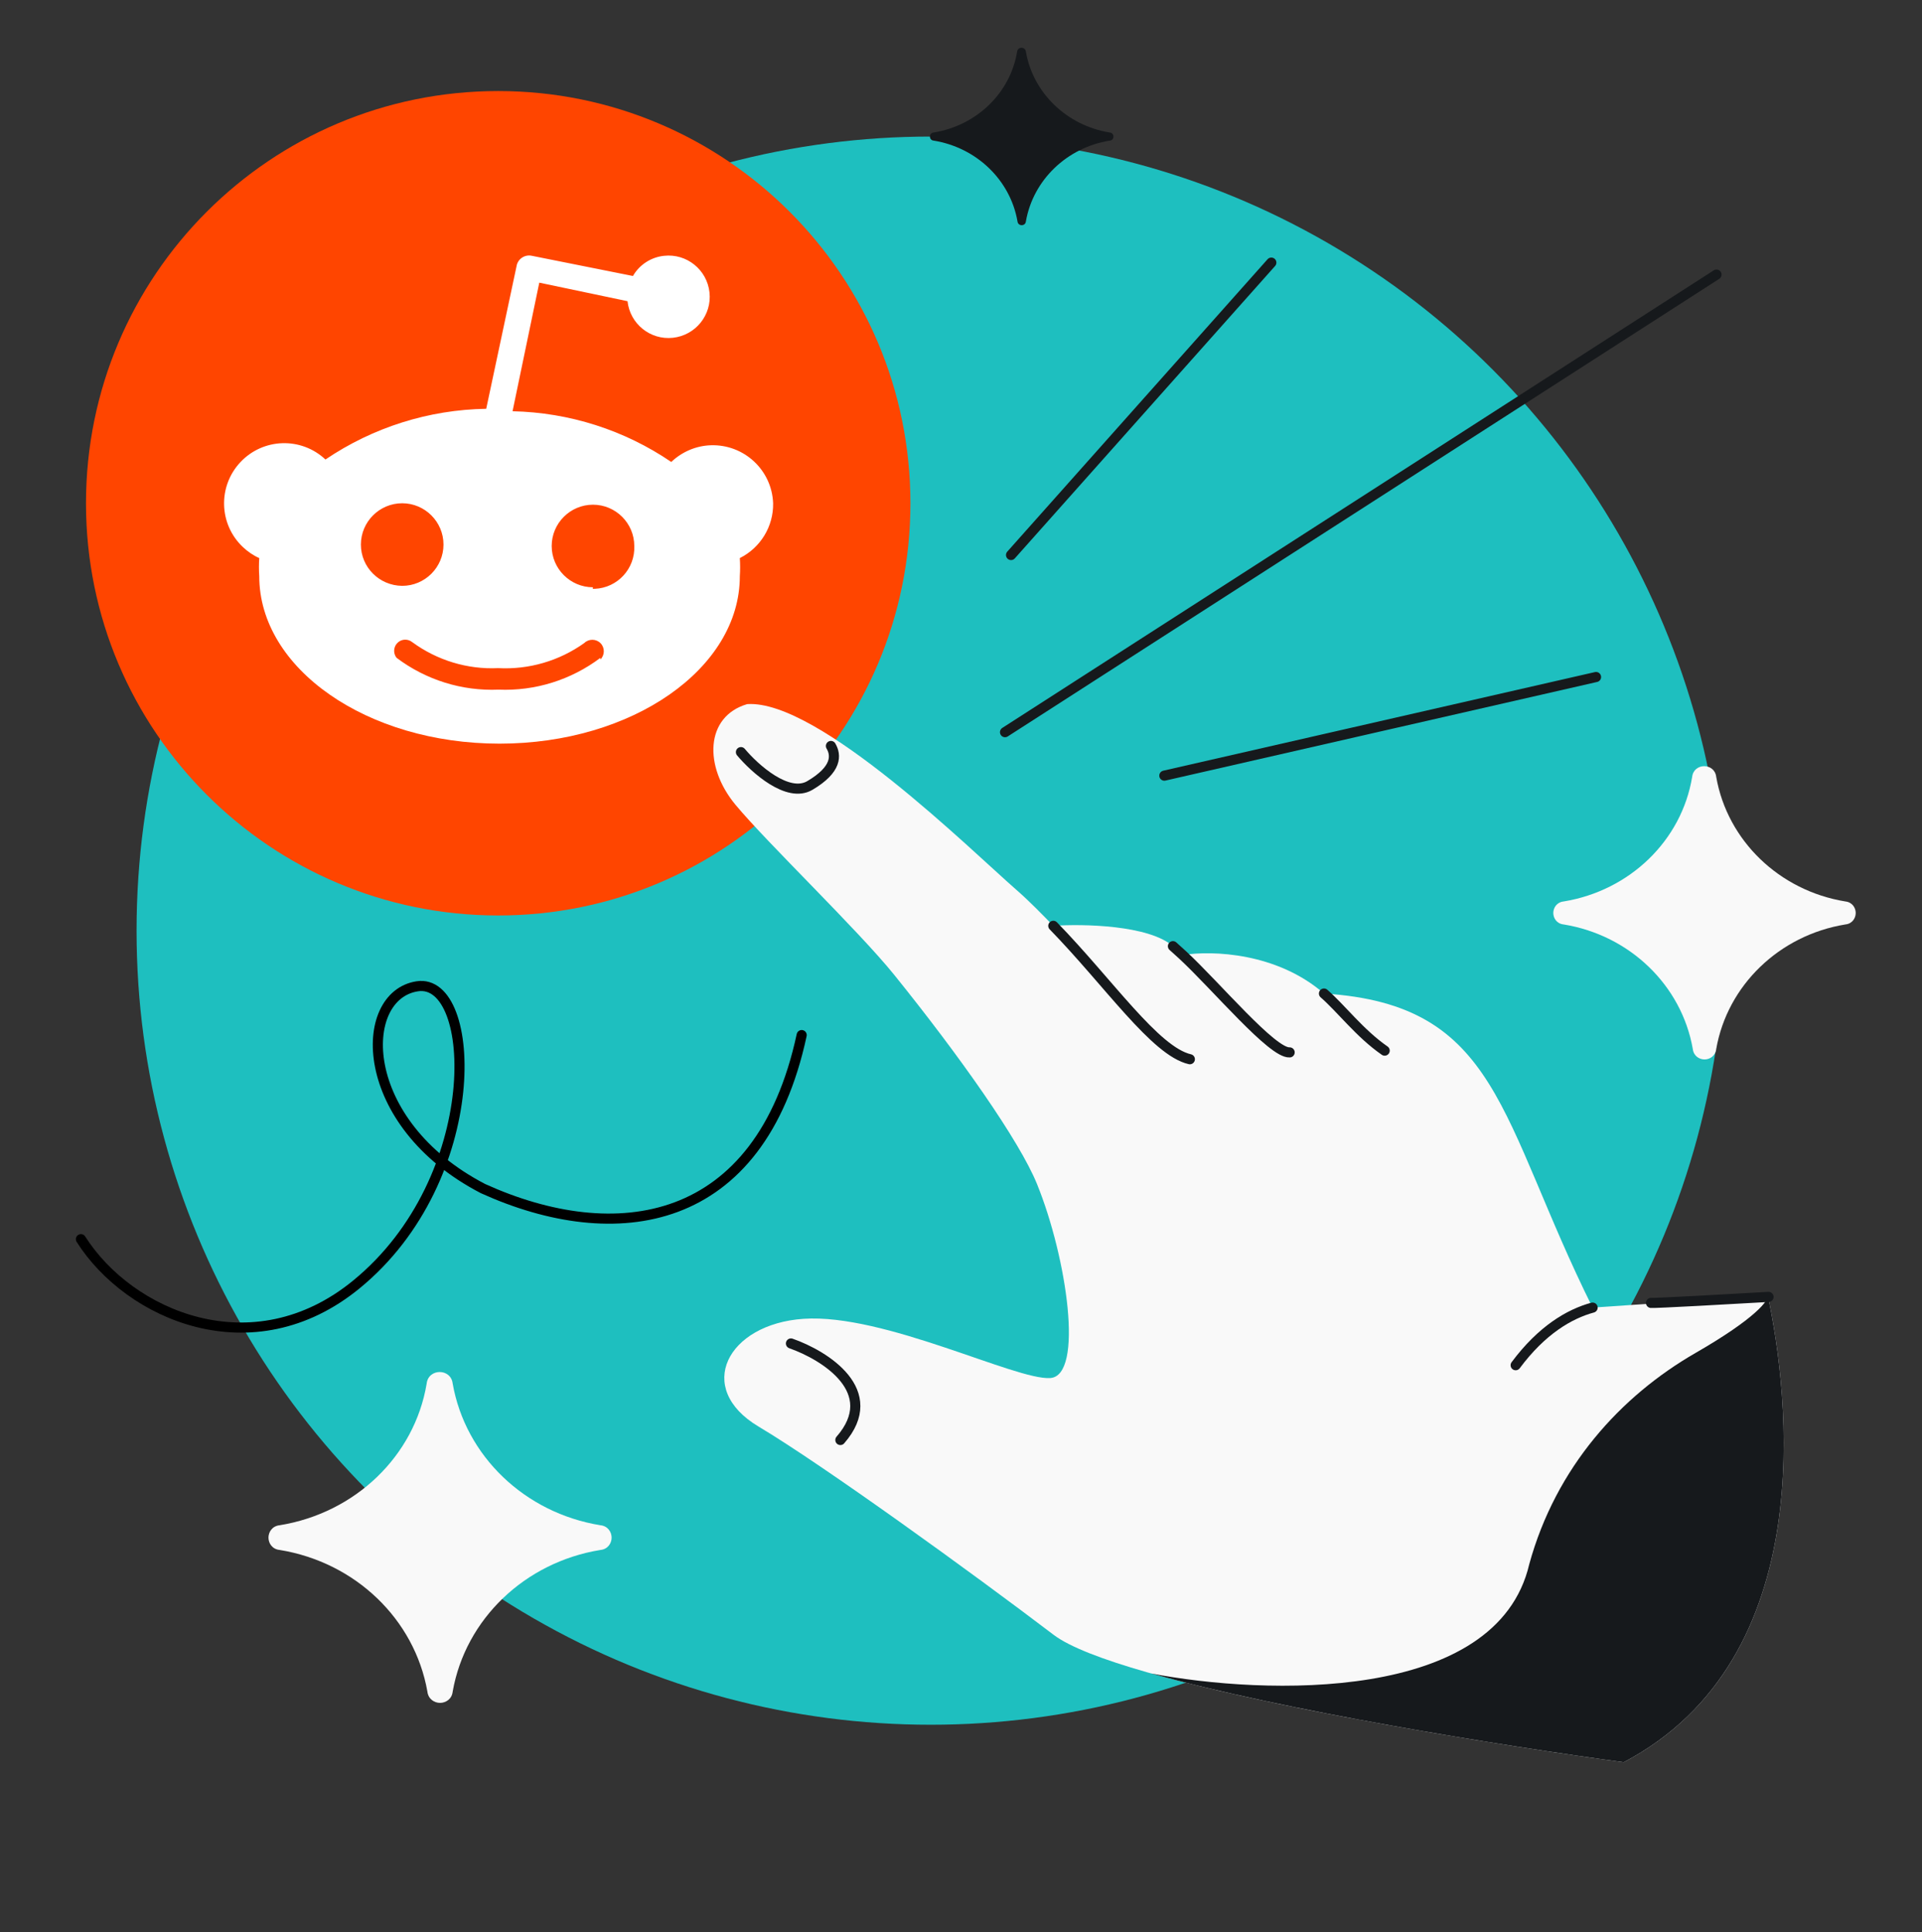 <svg width="380" height="382" viewBox="0 0 380 382" fill="none" xmlns="http://www.w3.org/2000/svg">
<rect x="0" y="0" width="380" height="382" fill="#333333" stroke="none"/>
<g clip-path="url(#clip0_564_7178)">
<circle cx="184" cy="184" r="157" fill="#1EBFBF"/>
<path d="M199.894 109.733L251.355 51.923M198.704 144.759L339.374 54.288M230.202 153.352L315.552 133.854" stroke="#16191C" stroke-width="2" stroke-linecap="round" stroke-linejoin="round"/>
<path d="M89.502 273.564C92.026 287.865 103.742 299.129 118.715 301.558C120.18 301.706 120.92 302.901 120.921 304.005C120.921 305.11 120.179 306.303 118.711 306.442C103.741 308.873 92.028 320.135 89.503 334.432C89.35 335.925 88.134 336.678 87.006 336.678C85.878 336.678 84.661 335.926 84.498 334.436C81.974 320.136 70.26 308.873 55.289 306.442C53.821 306.303 53.079 305.11 53.079 304.005C53.08 302.901 53.82 301.706 55.285 301.558C70.261 299.128 81.972 287.863 84.353 273.569C84.682 270.494 89.169 270.493 89.502 273.564Z" fill="#F9F9F9" stroke="#1EBFBF" stroke-width="https://surfshark.com/wp-content/uploads/2024/02/2"/>
<path d="M219.405 27.802V27.802C220.389 27.724 220.388 26.284 219.405 26.198V26.198C210.921 24.824 204.26 18.41 202.833 10.239V10.239C202.733 9.181 201.188 9.181 201.088 10.239V10.239C199.74 18.41 193.079 24.824 184.595 26.198V26.198C183.612 26.284 183.611 27.724 184.595 27.802V27.802C193.079 29.176 199.74 35.59 201.167 43.761V43.761C201.263 44.774 202.746 44.775 202.833 43.761V43.761C204.26 35.59 210.921 29.176 219.405 27.802Z" fill="#16191C"/>
<path d="M339.317 153.61C341.525 166.186 351.764 176.09 364.848 178.228C366.208 178.368 366.896 179.482 366.896 180.504C366.896 181.528 366.207 182.641 364.844 182.773C351.763 184.911 341.526 194.814 339.318 207.386C339.175 208.767 338.046 209.464 337.005 209.464C335.964 209.464 334.835 208.768 334.683 207.39C332.476 194.815 322.238 184.911 309.156 182.773C307.793 182.641 307.104 181.528 307.104 180.504C307.104 179.482 307.792 178.368 309.152 178.228C322.239 176.09 332.473 166.184 334.556 153.615C334.861 150.774 339.008 150.772 339.317 153.61Z" fill="#F9F9F9" stroke="#1EBFBF" stroke-width="https://surfshark.com/wp-content/uploads/2024/02/2"/>
<path d="M16 245C25.5 260 49.904 270.757 70.449 253.956C96.131 232.954 94.424 193.174 82.5 195C70.576 196.826 70.449 222 95.5 235C121.64 246.852 150.245 242.999 158.5 204.648" stroke="black" stroke-width="2" stroke-linecap="round" stroke-linejoin="round"/>
</g>
<path d="M98.5 181C143.511 181 180 144.511 180 99.5C180 54.489 143.511 18 98.5 18C53.489 18 17 54.489 17 99.5C17 144.511 53.489 181 98.5 181Z" fill="#FF4500"/>
<path d="M152.854 99.5C152.611 92.936 147.101 87.811 140.517 88.034C137.599 88.135 134.824 89.331 132.717 91.336C123.439 85.015 112.54 81.551 101.337 81.308L106.624 55.884L124.067 59.55C124.553 64.028 128.564 67.269 133.041 66.783C137.518 66.297 140.76 62.285 140.274 57.808C139.787 53.331 135.776 50.09 131.299 50.576C128.726 50.839 126.417 52.338 125.14 54.567L105.166 50.576C103.808 50.272 102.451 51.123 102.147 52.501C102.147 52.521 102.147 52.521 102.147 52.541L96.13 80.822C84.785 81.004 73.745 84.489 64.345 90.85C59.564 86.353 52.028 86.575 47.53 91.377C43.033 96.158 43.255 103.694 48.057 108.191C48.989 109.062 50.062 109.812 51.258 110.339C51.177 111.534 51.177 112.729 51.258 113.924C51.258 132.177 72.529 147.027 98.764 147.027C124.999 147.027 146.27 132.197 146.27 113.924C146.351 112.729 146.351 111.534 146.27 110.339C150.362 108.292 152.935 104.079 152.854 99.5ZM71.354 107.664C71.354 103.167 75.021 99.5 79.518 99.5C84.016 99.5 87.683 103.167 87.683 107.664C87.683 112.162 84.016 115.829 79.518 115.829C75.001 115.788 71.354 112.162 71.354 107.664ZM118.698 130.07C112.904 134.426 105.814 136.654 98.561 136.35C91.309 136.654 84.218 134.426 78.424 130.07C77.654 129.138 77.796 127.741 78.728 126.971C79.538 126.302 80.693 126.302 81.524 126.971C86.426 130.557 92.403 132.38 98.48 132.096C104.558 132.42 110.554 130.678 115.518 127.133C116.409 126.262 117.868 126.282 118.739 127.173C119.61 128.065 119.59 129.523 118.698 130.394V130.07ZM117.24 116.112C112.742 116.112 109.075 112.445 109.075 107.948C109.075 103.451 112.742 99.784 117.24 99.784C121.737 99.784 125.404 103.451 125.404 107.948C125.586 112.445 122.081 116.234 117.584 116.416C117.442 116.416 117.321 116.416 117.179 116.416L117.24 116.112Z" fill="white"/>
<path d="M314.873 258.528L349.517 256.156C353.672 275.627 360.071 327.87 321.027 348.416C288.743 344.042 220.999 332.875 208.296 323.209C192.417 311.126 162.725 289.641 149.975 282.047C137.226 274.453 143.767 261.776 158.865 260.743C174.782 259.653 200.827 272.922 207.643 272.455C214.338 271.997 210.974 248.709 205.015 234.065C201.537 225.519 189.737 208.771 176.785 192.724C169.59 183.81 151.757 166.741 145.424 159.124C139.091 151.507 139.423 141.661 147.722 139.212C161.767 138.25 192.037 168.163 201.041 176.012C203.508 178.163 206.073 180.814 208.249 183.045C214.132 182.642 227.099 182.883 231.901 187.07C232.475 187.57 233.125 188.161 233.833 188.819C239.76 187.87 252.528 188.38 261.761 196.432C296.52 198.591 296.327 221.228 314.873 258.528Z" fill="#F9F9F9"/>
<path d="M321.028 348.416C360.072 327.869 353.673 275.627 349.518 256.156C349.706 257.084 347.113 260.648 335.242 267.482C320.403 276.023 307.626 290.068 302.354 309.244C295.96 336.774 249.878 335.131 227.636 330.867C253.673 338.197 297.094 345.173 321.028 348.416Z" fill="#16191C"/>
<path d="M314.875 258.529C310.257 259.786 304.831 262.979 299.662 269.918M235.245 209.419C228.393 207.864 219.175 194.248 208.25 183.045M231.902 187.07C232.477 187.571 233.126 188.161 233.834 188.819C240.527 195.038 251.59 208.3 254.977 208.068M273.767 207.722C268.829 204.297 265.235 199.46 261.763 196.433M156.378 265.617C163.124 267.977 174.524 275.099 166.151 284.703M146.492 148.703C149.224 151.966 155.773 157.852 160.114 155.297C165.539 152.103 165.347 149.294 164.283 147.486M326.426 257.599C327.222 257.679 342.247 256.841 349.66 256.412" stroke="#16191C" stroke-width="2" stroke-linecap="round"/>
<defs>
<clipPath id="clip0_564_7178">
<rect width="368" height="368" fill="white"/>
</clipPath>
</defs>
</svg>
